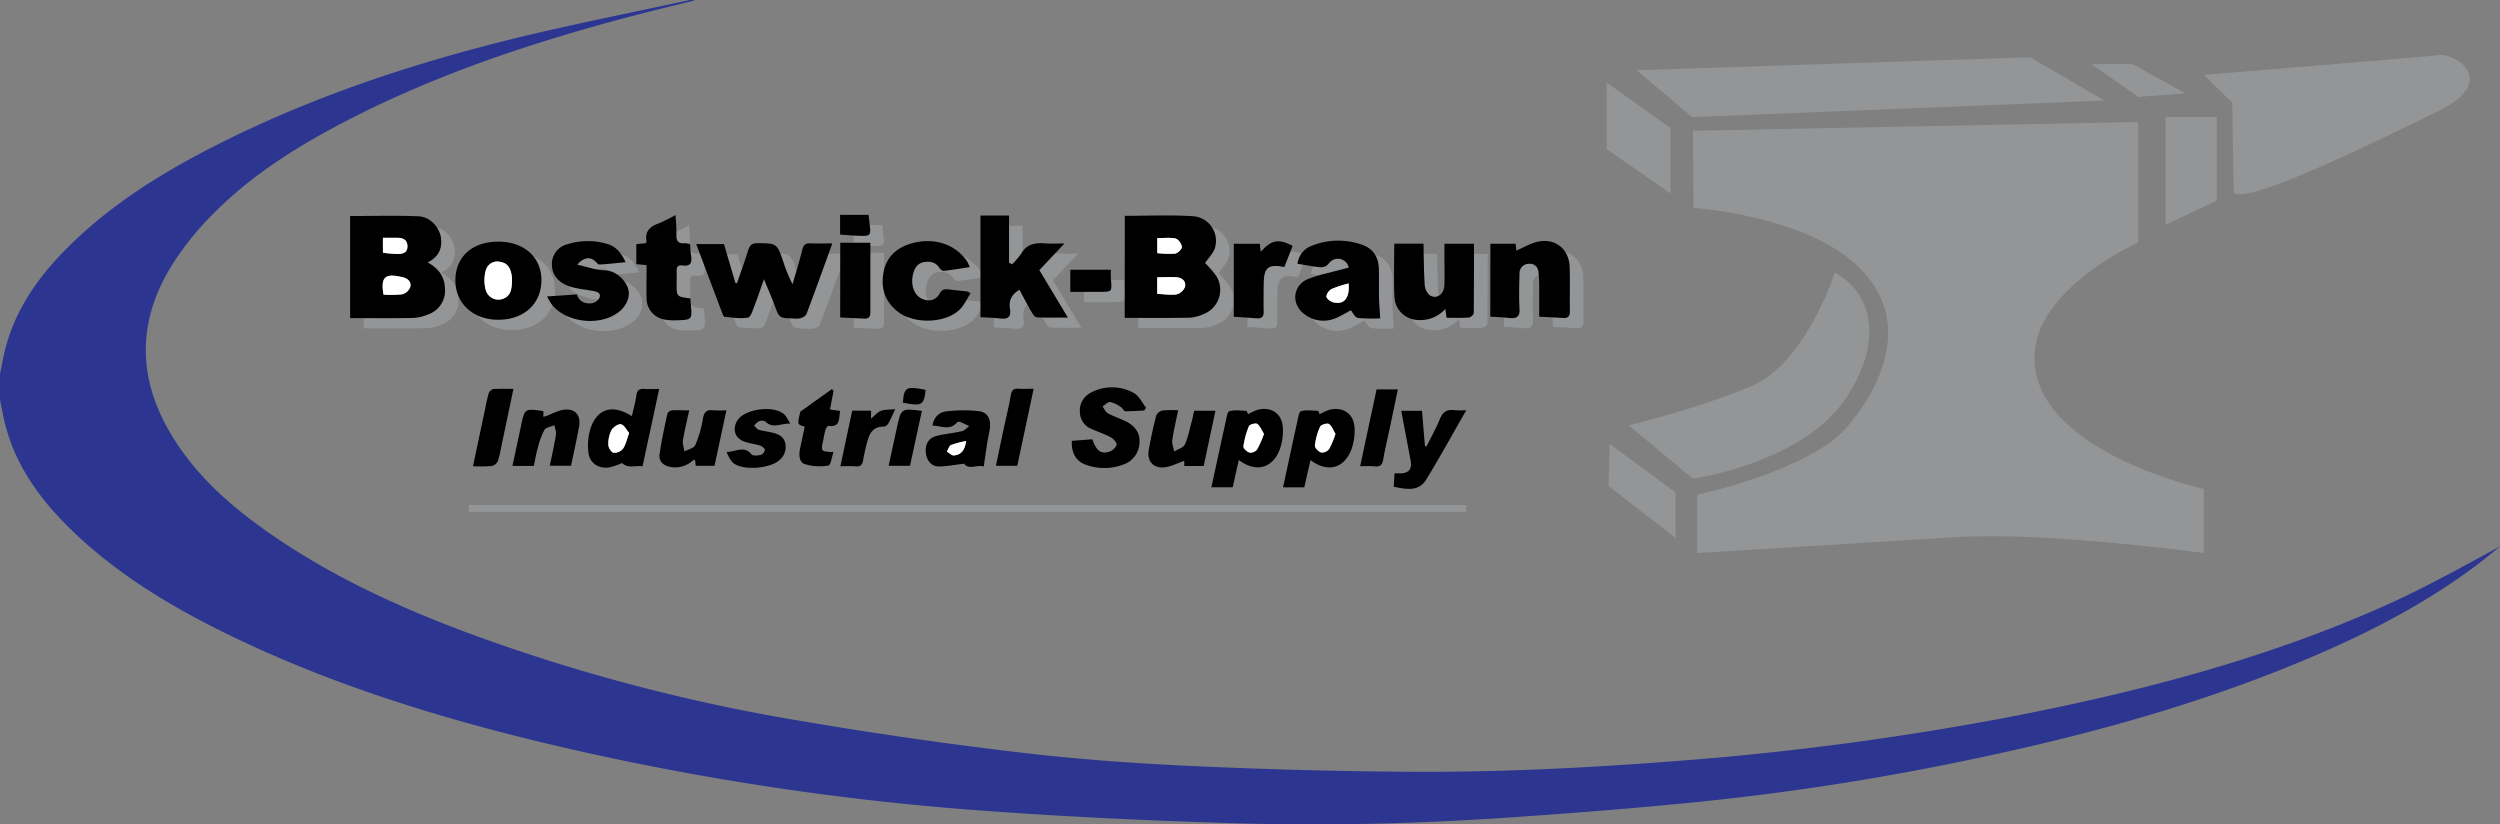 <?xml version="1.0" encoding="UTF-8"?>
<svg xmlns="http://www.w3.org/2000/svg" viewBox="0 0 901.7 297.37">
  <rect x="0" y="0" width="901.7" height="297.37" fill="#808080" stroke="none"/>
  <defs>
    <style>.cls-1{fill:#939597;}.cls-2{fill:#2c3691;}.cls-3{fill:#fff;}</style>
  </defs>
  <g id="Layer_2" data-name="Layer 2">
    <g id="Layer_1-2" data-name="Layer 1">
      <path class="cls-1" d="M410.6,81.51c8.25,0,16.27-.36,24.23.12A8.92,8.92,0,0,1,443.14,93c-.64,2.06-2.41,3.78-3.61,5.56a32.43,32.43,0,0,1,4,4.59A9.41,9.41,0,0,1,438.94,117a14.27,14.27,0,0,1-5.09,1.26c-7.68.13-15.38,0-23.25,0Zm11.69,28.12c2.44.12,4.79.55,7,.2a4.5,4.5,0,0,0,3-2.71c.48-2-1-3.32-3-3.47-2.28-.17-4.6,0-7,0Zm0-14.68a35.37,35.37,0,0,0,6.46.17c1-.15,2.48-1.67,2.41-2.44a4,4,0,0,0-2.28-3c-2.09-.46-4.35-.14-6.59-.14Z"></path>
      <path class="cls-1" d="M131.17,81.59c8.39,0,16.58-.25,24.74.1,4,.18,7.41,3.83,8,7.54.62,4-.77,7.09-4.76,9.1,3.88,2.1,6.14,5.13,6.24,9.45s-2,7.73-6.16,9.33a16.14,16.14,0,0,1-5.39,1.24c-7.49.14-15,.06-22.66.06Zm12.06,28.34a37.69,37.69,0,0,0,6.74-.11,4.38,4.38,0,0,0,2.88-2.57c.46-1.75-.68-3.08-2.63-3.56C143.84,102.13,142.12,103.45,143.23,109.93ZM143,89.46v5.38a50,50,0,0,0,5.36.46c1.67,0,3.42-.29,3.48-2.61s-1.28-3.14-3.29-3.22C146.82,89.4,145.08,89.46,143,89.46Z"></path>
      <path class="cls-1" d="M305.1,91.46c-3.22,8.87-6.21,17.22-9.34,25.51-.25.68-1.33,1.23-2.14,1.49a8.17,8.17,0,0,1-2.62.07c-5.07-.11-5-.13-6.76-4.85-1.08-2.91-2.34-5.76-3.79-9.32-1.25,3.52-2.24,6.56-3.41,9.54-.62,1.57-1.33,4.13-2.34,4.31-2.71.49-5.6,0-8.42-.26-.29,0-.63-.69-.79-1.11-3.14-8.27-6.24-16.54-9.48-25.15h10l4.15,14.08.57,0c1.34-3.92,2.76-7.81,4-11.77.56-1.84,1.29-2.67,3.42-2.65,6.95.07,6.95,0,9.25,6.54a52.18,52.18,0,0,0,3.37,8.24c1.2-4.15,2.51-8.28,3.53-12.47.44-1.81,1.24-2.38,3-2.28C299.63,91.55,302,91.46,305.1,91.46Z"></path>
      <path class="cls-1" d="M369.94,99a26.92,26.92,0,0,0,3.34-3.94c2.13-3.69,5.45-3.86,9.09-3.58,1.91.15,3.84,0,6.47,0l-9.07,9.62,10.29,17.11c-4.1,0-7.67.1-11.21-.09-.67,0-1.44-1.15-1.89-1.92-1.51-2.6-2.9-5.28-4.35-8-2.76,1.59-3.94,3.79-3.43,6.82s-.82,3.86-3.6,3.53c-2.22-.27-4.47-.31-7.06-.47V81.42h10.32v17Z"></path>
      <path class="cls-1" d="M502.72,118.48a54.57,54.57,0,0,1-8.09-.13c-1-.15-1.74-1.86-2.51-2.75-2,1-4.16,2.49-6.57,3.23a11.15,11.15,0,0,1-10-1.72c-5-3.53-4.54-10.28,1-12.76a54.52,54.52,0,0,1,7.53-2.26c2.42-.67,4.87-1.27,7.29-1.89a4,4,0,0,0-7-1.75c-1.53,2-3,1.67-4.83,1.43-2.11-.28-4.21-.67-6.65-1.07a7.91,7.91,0,0,1,5.39-6.58,25.55,25.55,0,0,1,18.36-.1c3.7,1.41,5.52,4.53,5.6,8.52.07,3.42,0,6.85,0,10.27C502.32,113.24,502.54,115.55,502.72,118.48Zm-11.4-12.56a40.13,40.13,0,0,0-6,1.94,3.75,3.75,0,0,0-2,2.73c0,.78,1.5,1.91,2.51,2.14C489.73,113.62,491.74,111.16,491.32,105.92Z"></path>
      <path class="cls-1" d="M525.93,91.58h10.63c0,8.49,0,16.77-.08,25,0,.58-1.11,1.58-1.76,1.63-2.61.18-5.24.07-8.05.07-.16-1.16-.28-2.08-.44-3.19a12,12,0,0,1-10.62,3.93,8.65,8.65,0,0,1-7.71-8c-.34-6.4-.09-12.84-.09-19.46h10.54c.12,4.89.12,9.82.43,14.73a5.51,5.51,0,0,0,1.8,3.86c2.47,1.6,5.19-.28,5.3-3.57.14-3.91,0-7.82,0-11.73Z"></path>
      <path class="cls-1" d="M542.45,91.59h9.1c.1,1,.19,1.93.25,2.48,2.58-1.09,5.15-2.7,7.93-3.26,6.25-1.24,11.09,2.76,11.31,9.12.18,5.38,0,10.76.08,16.13,0,1.9-.85,2.39-2.5,2.29-2.72-.16-5.45-.28-8.56-.45,0-3.86,0-7.64,0-11.42,0-1.47-.11-2.93-.22-4.39-.17-2.08-1.37-3.34-3.41-3.28a3.4,3.4,0,0,0-3.48,3.6c-.1,4.21-.23,8.42,0,12.61.16,2.85-1,3.62-3.55,3.35-2.23-.23-4.47-.33-6.95-.5Z"></path>
      <path class="cls-1" d="M200.17,104.71c0,8.52-6.19,14.27-15.48,14.33-9.09.07-15.59-5.9-15.55-14.29s6.06-13.89,15.46-13.87S200.16,96.46,200.17,104.71Zm-10.6.27c0-3.23-1-5.75-3-6.49s-4.08-.71-5.62,1.1c-1.71,2-1.73,8.32,0,10.32a4.7,4.7,0,0,0,5.83,1.35C189.38,110,189.44,107.44,189.57,105Z"></path>
      <path class="cls-1" d="M202.21,110.61l10.79-.74c.67,2.44,2.72,3.47,5.22,3.2a4,4,0,0,0,2.89-2c.68-1.81-1-2.21-2.38-2.46-2.59-.48-5.24-.73-7.76-1.44-4.39-1.23-6.86-4.14-7-7.69a7.34,7.34,0,0,1,5.52-7.7A24.59,24.59,0,0,1,224,91.66c3.13.89,5,3.23,6.56,6.55-3.31.32-6.35.7-9.41.85-.55,0-1.16-.85-1.72-1.34-1.72-1.5-4.19-1.21-6.27,1.4,3.61.78,6.83,1.95,10.08,2.06,4.15.14,7.36,3.83,8.21,6.49,1,3.07-.73,6.82-4,9-7,4.77-18.73,3.13-23.62-3.34A27.24,27.24,0,0,1,202.21,110.61Z"></path>
      <path class="cls-1" d="M355,109.45c-1.34,2.07-2.29,4.29-3.89,5.84-5.1,5-16.11,5.31-21.9,1.12-5-3.64-6.64-8.56-5.62-14.4s5.06-9.28,10.73-10.71c7.94-2,15.36.59,19.47,6.72a17.61,17.61,0,0,1,.93,2c-3.31.5-6.36,1-9.42,1.36-.47.06-1.2-.57-1.52-1.06-1.39-2.15-3.42-2.49-5.67-2.09s-3.33,2.18-3.85,4.3c-.92,3.76.29,7.4,2.93,8.76s5.28.75,6.63-1.7c.84-1.54,1.81-1.72,3.27-1.53,2.23.29,4.48.48,6.71.73C353.93,108.78,354.09,108.94,355,109.45Z"></path>
      <path class="cls-1" d="M253.89,111.3c.08,1,.16,1.87.23,2.74.38,4.83.25,5-4.84,5.14a20.23,20.23,0,0,1-4.67-.25,7.73,7.73,0,0,1-6.51-7.9c-.1-3.89,0-7.77,0-11.74L234.37,99V91.73l3.4-.32c.15-.29.33-.47.3-.62-.65-3.48,1-5.35,4.17-6.46a57.83,57.83,0,0,0,6.24-3.08,62.23,62.23,0,0,1,.37,7c-.14,2.44.74,3.4,3.15,3.15a6.78,6.78,0,0,1,1.8.37c.09,1.33.06,2.6.27,3.82.45,2.53.17,4.32-3.09,3.83-1.53-.23-2.12.54-2.06,2s0,2.93,0,4.4C248.93,110.68,248.93,110.68,253.89,111.3Z"></path>
      <path class="cls-1" d="M449.94,117.93V91.6h9.4l.3,2.86c4-4.32,6.36-4.76,11.54-2.13-1,2.55-2,5.13-3,7.64-5.85-1.13-7.39.16-7.46,6,0,3.32-.1,6.65,0,10,.07,2-.73,2.66-2.58,2.52C455.48,118.26,452.77,118.11,449.94,117.93Z"></path>
      <path class="cls-1" d="M308,91.21h10.85c0,8.51,0,16.87,0,25.22,0,1.71-.76,2.24-2.31,2.15-2.72-.15-5.44-.26-8.57-.4Z"></path>
      <path class="cls-1" d="M405.57,101c0,1.32-.09,2.3,0,3.26.46,4.73.48,4.73-4.33,4.73H391v-8Z"></path>
      <path class="cls-1" d="M307.92,88.26v-7.1h10.27c.81,8.27,2.18,7.82-6.29,7.42C310.66,88.52,309.43,88.38,307.92,88.26Z"></path>
      <path class="cls-1" d="M422.29,109.63v-6c2.42,0,4.74-.13,7,0,2,.15,3.5,1.49,3,3.47a4.5,4.5,0,0,1-3,2.71C427.08,110.18,424.73,109.75,422.29,109.63Z"></path>
      <path class="cls-1" d="M422.31,95V89.56c2.24,0,4.5-.32,6.59.14a4,4,0,0,1,2.28,3c.07.77-1.45,2.29-2.41,2.44A35.37,35.37,0,0,1,422.31,95Z"></path>
      <path class="cls-1" d="M143.23,109.93c-1.11-6.48.61-7.8,7-6.24,1.95.48,3.09,1.81,2.63,3.56a4.38,4.38,0,0,1-2.88,2.57A37.69,37.69,0,0,1,143.23,109.93Z"></path>
      <path class="cls-1" d="M143,89.46c2.07,0,3.81-.06,5.55,0,2,.08,3.35,1,3.29,3.22s-1.81,2.58-3.48,2.61a50,50,0,0,1-5.36-.46Z"></path>
      <path class="cls-1" d="M491.32,105.92c.42,5.24-1.59,7.7-5.51,6.81-1-.23-2.48-1.36-2.51-2.14a3.75,3.75,0,0,1,2-2.73A40.13,40.13,0,0,1,491.32,105.92Z"></path>
      <path class="cls-1" d="M189.57,105c-.13,2.46-.19,5.06-2.82,6.28a4.7,4.7,0,0,1-5.83-1.35c-1.73-2-1.71-8.31,0-10.32,1.54-1.81,3.58-1.87,5.62-1.1S189.61,101.75,189.57,105Z"></path>
      <path class="cls-2" d="M0,134.83c.53-2.57,1-5.15,1.59-7.7,3.58-15.29,12.33-27.49,23.26-38.31C40.17,73.66,58.23,62.43,77.32,52.71c33.35-17,68.59-28.9,104.79-38,22-5.5,44.24-9.82,66.38-14.66a3.84,3.84,0,0,1,2.06.11c-8.09,2-16.21,3.94-24.26,6.08-33.8,9-66.88,19.91-98.17,35.73-19.19,9.7-37.49,20.84-52.52,36.47a104.87,104.87,0,0,0-13.89,17.7c-12.22,20-12.07,40.32-.06,60.42,8.85,14.83,21.54,26,35.52,35.74,22.93,16,48.21,27.4,74.36,37a658.08,658.08,0,0,0,115.79,30.47q39.72,6.81,79.79,11.54c20.57,2.45,41.29,4,62,4.93q40.15,1.88,80.39,2.13c30.92.15,61.81-1.33,92.66-3.7A1077.28,1077.28,0,0,0,727.4,258.1c45.74-9,90.71-20.77,133.38-39.92,14-6.27,27.36-13.76,40.92-21.11-2.27,1.85-4.51,3.75-6.83,5.54-19.86,15.22-42,26.46-65,36-38.12,15.87-77.76,26.66-118.09,35.13a934.7,934.7,0,0,1-95,15.05c-24.31,2.55-48.69,4.45-73.08,6.11-33,2.25-66.11,3-99.18,2-29.53-.89-59.06-2.25-88.52-4.4A990,990,0,0,1,196,267.9c-38.46-9.26-76.12-20.94-111.87-38.16-21-10.11-40.91-21.84-57.83-38.07C14.7,180.54,5.36,167.92,1.58,151.91,1,149.36.52,146.78,0,144.21Z"></path>
      <path d="M405.7,77.84c8.25,0,16.27-.36,24.23.12a8.91,8.91,0,0,1,8.31,11.36c-.63,2.06-2.41,3.77-3.61,5.56a32.43,32.43,0,0,1,4,4.59A9.39,9.39,0,0,1,434,113.33a14.06,14.06,0,0,1-5.08,1.26c-7.69.14-15.38.06-23.26.06ZM417.39,106c2.44.11,4.79.54,7,.19a4.45,4.45,0,0,0,3-2.7c.49-2-1-3.32-3-3.47-2.29-.18-4.6,0-7,0Zm0-14.68a34.47,34.47,0,0,0,6.46.16c1-.14,2.48-1.66,2.41-2.43-.11-1.1-1.29-2.77-2.28-3-2.09-.46-4.35-.14-6.59-.14Z"></path>
      <path d="M126.27,77.92c8.4,0,16.58-.25,24.74.1,4,.17,7.41,3.83,8,7.53.62,4-.77,7.1-4.76,9.11,3.88,2.1,6.15,5.12,6.24,9.45a9.06,9.06,0,0,1-6.16,9.33,16.09,16.09,0,0,1-5.38,1.24c-7.49.14-15,.06-22.67.06Zm12.06,28.34a36.76,36.76,0,0,0,6.74-.12,4.32,4.32,0,0,0,2.88-2.56c.46-1.75-.68-3.08-2.63-3.56C138.94,98.46,137.22,99.78,138.33,106.26Zm-.22-20.48v5.39a49.87,49.87,0,0,0,5.36.45c1.67,0,3.42-.28,3.48-2.61s-1.27-3.13-3.29-3.21C141.93,85.73,140.19,85.78,138.11,85.78Z"></path>
      <path d="M300.2,87.79C297,96.66,294,105,290.87,113.3c-.26.68-1.34,1.23-2.14,1.49a8.24,8.24,0,0,1-2.63.06c-5.07-.1-5-.12-6.76-4.84-1.08-2.91-2.34-5.76-3.79-9.32-1.24,3.51-2.24,6.56-3.41,9.54-.62,1.56-1.33,4.12-2.34,4.31-2.71.48-5.6,0-8.41-.27-.3,0-.64-.68-.8-1.1-3.13-8.27-6.24-16.54-9.48-25.15h10l4.15,14.07.56.06c1.34-3.92,2.77-7.81,4-11.77.55-1.84,1.28-2.68,3.41-2.66,6.95.07,7,0,9.25,6.55a51.32,51.32,0,0,0,3.38,8.24c1.19-4.16,2.5-8.28,3.52-12.47.44-1.81,1.25-2.38,3-2.28C294.73,87.88,297.07,87.79,300.2,87.79Z"></path>
      <path d="M365.05,95.34a28.21,28.21,0,0,0,3.34-3.94c2.13-3.69,5.44-3.87,9.09-3.59,1.9.15,3.83,0,6.46,0l-9.07,9.62c3.4,5.64,6.74,11.21,10.29,17.11-4.1,0-7.66.1-11.21-.09-.67,0-1.44-1.15-1.89-1.93-1.51-2.6-2.89-5.27-4.35-8-2.76,1.59-3.94,3.79-3.43,6.82s-.81,3.86-3.59,3.53c-2.23-.27-4.48-.31-7.06-.47V77.74h10.31v17Z"></path>
      <path d="M497.82,114.81a54.59,54.59,0,0,1-8.09-.14c-1-.15-1.74-1.85-2.51-2.74-2,1-4.16,2.49-6.57,3.23a11.16,11.16,0,0,1-10-1.72c-5-3.53-4.54-10.29,1-12.76a53.18,53.18,0,0,1,7.53-2.26c2.43-.67,4.87-1.27,7.29-1.9a4,4,0,0,0-7-1.74c-1.53,2-3.05,1.67-4.84,1.43-2.11-.29-4.21-.68-6.65-1.07a7.93,7.93,0,0,1,5.39-6.59,25.5,25.5,0,0,1,18.36-.09c3.7,1.41,5.52,4.53,5.6,8.52.07,3.42,0,6.84.05,10.26C497.43,109.56,497.64,111.88,497.82,114.81Zm-11.4-12.57a43.42,43.42,0,0,0-6,1.94,3.81,3.81,0,0,0-2,2.74c0,.77,1.51,1.9,2.51,2.13C484.84,110,486.84,107.49,486.42,102.24Z"></path>
      <path d="M521,87.91h10.63c0,8.48,0,16.76-.08,25,0,.57-1.11,1.58-1.76,1.62-2.61.19-5.24.08-8.05.08-.16-1.16-.28-2.08-.43-3.19a12.11,12.11,0,0,1-10.63,3.93,8.65,8.65,0,0,1-7.71-8c-.34-6.41-.09-12.84-.09-19.46h10.55c.11,4.88.11,9.81.43,14.73a5.47,5.47,0,0,0,1.8,3.86c2.46,1.6,5.18-.29,5.3-3.58.14-3.9,0-7.81,0-11.72Z"></path>
      <path d="M537.55,87.92h9.11c.09,1,.18,1.92.24,2.47,2.58-1.09,5.15-2.69,7.94-3.25,6.24-1.25,11.08,2.76,11.3,9.12.19,5.37,0,10.76.08,16.13,0,1.89-.85,2.39-2.49,2.29-2.73-.16-5.46-.29-8.57-.45,0-3.86,0-7.65,0-11.43,0-1.46-.11-2.92-.22-4.38-.16-2.08-1.37-3.34-3.4-3.28a3.39,3.39,0,0,0-3.48,3.6c-.11,4.2-.23,8.42,0,12.61.16,2.85-1,3.62-3.55,3.35-2.23-.24-4.47-.33-7-.5Z"></path>
      <path d="M195.28,101c0,8.52-6.19,14.27-15.48,14.33-9.1.07-15.6-5.91-15.55-14.29s6.05-13.9,15.45-13.88S195.26,92.78,195.28,101Zm-10.61.26c0-3.22-1-5.74-3-6.49s-4.07-.7-5.62,1.11c-1.71,2-1.73,8.32,0,10.32a4.71,4.71,0,0,0,5.83,1.35C184.49,106.37,184.54,103.77,184.67,101.3Z"></path>
      <path d="M197.31,106.93l10.79-.74c.67,2.44,2.72,3.48,5.23,3.21a4,4,0,0,0,2.89-2c.68-1.81-1-2.21-2.38-2.47-2.59-.47-5.25-.72-7.77-1.43-4.39-1.23-6.86-4.14-7-7.69a7.34,7.34,0,0,1,5.53-7.7A24.48,24.48,0,0,1,219.07,88c3.13.9,5,3.24,6.57,6.56-3.31.32-6.36.7-9.41.85-.56,0-1.17-.85-1.73-1.34-1.71-1.5-4.18-1.21-6.27,1.4,3.61.78,6.83,2,10.09,2.06,4.14.14,7.35,3.83,8.21,6.48,1,3.08-.74,6.83-4,9-7,4.77-18.73,3.13-23.62-3.34A29.64,29.64,0,0,1,197.31,106.93Z"></path>
      <path d="M350.07,105.78c-1.35,2.07-2.3,4.28-3.9,5.84-5.1,5-16.11,5.3-21.9,1.12-5-3.64-6.64-8.56-5.62-14.4s5.06-9.28,10.73-10.71c7.94-2,15.36.58,19.48,6.72a19.71,19.71,0,0,1,.93,2c-3.32.5-6.37,1-9.43,1.36-.47,0-1.2-.57-1.52-1.07-1.38-2.14-3.42-2.48-5.66-2.09s-3.34,2.18-3.86,4.31c-.92,3.76.29,7.39,2.93,8.76s5.29.75,6.63-1.7c.84-1.54,1.81-1.72,3.27-1.53,2.23.29,4.48.48,6.71.73A6.89,6.89,0,0,1,350.07,105.78Z"></path>
      <path d="M249,107.63c.09,1,.16,1.87.23,2.73.39,4.84.25,5-4.83,5.15a20.17,20.17,0,0,1-4.67-.25,7.73,7.73,0,0,1-6.52-7.91c-.09-3.88,0-7.77,0-11.74l-3.7-.34V88.06l3.4-.33c.14-.28.32-.47.3-.61-.66-3.48,1-5.35,4.16-6.46a55.34,55.34,0,0,0,6.24-3.09,60.21,60.21,0,0,1,.37,7c-.13,2.43.75,3.4,3.15,3.15a6.41,6.41,0,0,1,1.8.37,35.53,35.53,0,0,0,.28,3.82c.44,2.52.16,4.32-3.1,3.83-1.52-.23-2.12.54-2.06,2s0,2.93,0,4.39C244,107,244,107,249,107.63Z"></path>
      <path d="M445,114.26V87.93h9.4l.3,2.86c4-4.32,6.37-4.76,11.54-2.13l-3,7.64c-5.85-1.14-7.38.15-7.46,6,0,3.33-.1,6.65,0,10,.07,2-.72,2.65-2.58,2.51C450.58,114.59,447.87,114.44,445,114.26Z"></path>
      <path d="M303.06,87.54h10.86c0,8.51,0,16.86,0,25.22,0,1.71-.76,2.24-2.31,2.15-2.72-.15-5.44-.26-8.57-.4Z"></path>
      <path d="M400.67,97.3c0,1.32-.08,2.3,0,3.26.46,4.72.48,4.72-4.33,4.72-3.39,0-6.77,0-10.3,0v-8Z"></path>
      <path d="M303,84.59v-7.1h10.27c.81,8.27,2.19,7.82-6.29,7.42C305.77,84.85,304.53,84.71,303,84.59Z"></path>
      <path class="cls-3" d="M417.39,106v-6c2.43,0,4.74-.14,7,0,2,.15,3.5,1.49,3,3.47a4.45,4.45,0,0,1-3,2.7C422.18,106.5,419.83,106.07,417.39,106Z"></path>
      <path class="cls-3" d="M417.41,91.28V85.89c2.24,0,4.5-.32,6.59.14,1,.21,2.17,1.88,2.28,3,.07.77-1.45,2.29-2.41,2.43A34.47,34.47,0,0,1,417.41,91.28Z"></path>
      <path class="cls-3" d="M138.33,106.26c-1.11-6.48.61-7.8,7-6.24,2,.48,3.09,1.81,2.63,3.56a4.32,4.32,0,0,1-2.88,2.56A36.76,36.76,0,0,1,138.33,106.26Z"></path>
      <path class="cls-3" d="M138.11,85.78c2.08,0,3.82,0,5.55,0,2,.08,3.35,1,3.29,3.21s-1.81,2.58-3.48,2.61a49.87,49.87,0,0,1-5.36-.45Z"></path>
      <path class="cls-3" d="M486.42,102.24c.42,5.25-1.58,7.71-5.51,6.81-1-.23-2.48-1.36-2.51-2.13a3.81,3.81,0,0,1,2-2.74A43.42,43.42,0,0,1,486.42,102.24Z"></path>
      <path class="cls-3" d="M184.68,101.31c-.14,2.46-.19,5.06-2.83,6.28a4.71,4.71,0,0,1-5.83-1.35c-1.73-2-1.71-8.31,0-10.32,1.55-1.81,3.58-1.88,5.62-1.11S184.71,98.08,184.68,101.31Z"></path>
      <path d="M386.58,159l7.39-.56c1.49,4.11,3,5.38,6,4.52a4.6,4.6,0,0,0,2.78-2.48c.21-.62-1.05-2.17-2-2.69-2.22-1.21-4.66-2-7-3.06a6.59,6.59,0,0,1-4.26-6.13,7.17,7.17,0,0,1,4-7,16.1,16.1,0,0,1,15.47.16c1.87,1,3,3.49,4.38,5.3l-.64,1c-2.29.11-4.58.31-6.87.26-.48,0-.87-1.08-1.44-1.42a11.6,11.6,0,0,0-3.93-1.9c-.85-.11-1.87,1-2.81,1.61.64.85,1.11,2,2,2.49,2,1.08,4.13,1.77,6.15,2.74,3.23,1.54,5.38,3.91,5.2,7.74a8.6,8.6,0,0,1-5.92,8,19.31,19.31,0,0,1-13.78-.09C388,166.2,386.39,163.2,386.58,159Z"></path>
      <path d="M224.37,167a26.75,26.75,0,0,1-4.47,1.56c-3.91.66-7.31-1.49-7.68-5.39a21.17,21.17,0,0,1,.94-9.14c2.57-6.87,8-8.18,14.75-3.92.56-2.53,1.26-5,1.61-7.47.27-1.86,1-2.5,2.88-2.36,1.63.14,3.29,0,5.35,0-2,9.43-4,18.53-6,27.94C229.31,167.71,226.71,169.18,224.37,167Zm2.56-10.78c-1-1.12-1.79-2.92-3-3.16-1-.21-2.87,1.08-3.46,2.19a10.86,10.86,0,0,0-1.08,5.3c0,1,1.1,2.66,1.9,2.79a4.1,4.1,0,0,0,3.37-1.46C225.72,160.38,226.07,158.48,226.93,156.17Z"></path>
      <path d="M446.8,165.92l-2.19,9.82h-7.68c1.74-8,3.43-15.94,5.18-23.82.28-1.29.58-3.42,1.29-3.61,1.91-.51,4-.22,6.08-.12.24,0,.44.77.68,1.22a20,20,0,0,1,3.35-1.57c5-1.35,9,1.38,9.2,6.53a19.8,19.8,0,0,1-1.23,8C458.8,169.05,452.88,170.47,446.8,165.92Zm9.1-9.43c-.84-1.31-1.39-2.81-2.46-3.6-.55-.4-2.71.18-3,.8a29.29,29.29,0,0,0-2,7.35c-.09.67,1.33,2,2.27,2.22a3.1,3.1,0,0,0,2.67-1.15A40.21,40.21,0,0,0,455.9,156.49Z"></path>
      <path d="M470.43,175.76h-7.65c1.73-8.06,3.42-16,5.16-23.84.28-1.29.59-3.42,1.3-3.61,1.91-.51,4-.22,6.08-.12.24,0,.44.76.68,1.21a20.65,20.65,0,0,1,3.34-1.55c5-1.35,9,1.36,9.22,6.51a19.8,19.8,0,0,1-1.23,8c-2.7,6.71-8.61,8.14-14.67,3.59C471.91,169.26,471.18,172.44,470.43,175.76Zm11.25-19.27c-.76-1.25-1.27-2.83-2.35-3.56-.61-.42-2.84.23-3.17.94a21.73,21.73,0,0,0-1.9,6.83c-.08.8,1.32,2.22,2.3,2.52a3.32,3.32,0,0,0,2.86-1.3A32.11,32.11,0,0,0,481.68,156.49Z"></path>
      <path d="M505.4,148.17h7.49c.35,4.27.7,8.48,1.06,12.7l.58.14c1.61-3.27,3.41-6.46,4.78-9.83,1.05-2.58,2.57-3.63,5.3-3.23a32.43,32.43,0,0,0,4.25,0c-5,8.69-9.53,17-14.45,25-2.7,4.44-7.15,3.55-11.72,2.6.1-1.57.2-3.15.3-4.82.94,0,1.6,0,2.26,0,2.91-.09,4.09-1.62,3.54-4.61C507.69,160.25,506.56,154.32,505.4,148.17Z"></path>
      <path d="M354.82,168.24c-2.41-.72-5.44,1.33-7.07-1-3.23.37-6.23,1-9.21,1-2.77-.09-4.28-2.21-4.6-4.9s.73-5.22,3.53-6c3.08-.88,6.34-1.09,9.46-1.82,1-.23,1.78-1.2,2.66-1.83-1.12-.52-2.22-1.09-3.37-1.54a1.22,1.22,0,0,0-1.1.27c-2.59,3-5.71,1.11-8.8,1.09.49-3.05,2.42-4.84,5-5.14a51.73,51.73,0,0,1,11.6-.09c3.13.35,4.4,2.5,4.15,5.71-.15,1.84-.67,3.65-.95,5.48C355.68,162.22,355.3,165,354.82,168.24Zm-6.36-9.17A33.63,33.63,0,0,0,343,160.5c-.72.33-1,1.56-1.52,2.39.85.49,1.75,1.45,2.55,1.38C346.72,164,348.05,162.27,348.46,159.07Z"></path>
      <path d="M257.71,168h-6.77c-.08-.66-.17-1.37-.27-2.17a2.43,2.43,0,0,0-.76.26,9.45,9.45,0,0,1-8.16,2.31c-2.56-.47-4.23-2.06-3.85-4.65.71-4.91,1.79-9.77,2.84-14.62a2.18,2.18,0,0,1,1.65-1.12c1.93-.14,3.87,0,6.2,0-.83,3.82-1.71,7.3-2.27,10.82-.2,1.27.35,2.66.56,4,1.35-.75,3.42-1.19,3.91-2.32a41.53,41.53,0,0,0,2.74-9.48c.42-2.48,1.4-3.36,3.83-3.05a39.46,39.46,0,0,0,4.65,0C260.53,154.87,259.13,161.4,257.71,168Z"></path>
      <path d="M427.14,168.07v-1.86c-2.34.81-4.63,2-7,2.33-4.12.53-6.54-2.22-5.81-6.29s1.63-8.25,2.68-12.31a3.26,3.26,0,0,1,2.18-1.87,36.76,36.76,0,0,1,5.75-.09c-.77,3.79-1.62,7.25-2.12,10.76-.19,1.31.43,2.73.68,4.1,1.32-.82,3.29-1.34,3.84-2.53,1.22-2.61,1.74-5.54,2.51-8.36.33-1.22.56-2.46.86-3.8h7.68c-1.45,6.78-2.84,13.33-4.25,19.92Z"></path>
      <path d="M192.54,168.05h-7.71c1.06-4.94,2.08-9.67,3.08-14.4,1.33-6.34,1.33-6.34,8.08-5.38v2.06c.3-.08.54-.12.77-.2,2.33-.83,4.61-2.18,7-2.39,3.79-.35,5.79,2.18,5.11,6-.83,4.7-1.9,9.37-2.9,14.23h-7.67c.78-3.8,1.62-7.47,2.21-11.18.18-1.08-.34-2.28-.53-3.42-1.25.54-3.06.75-3.62,1.69a27.93,27.93,0,0,0-2.39,6.52C193.37,163.63,193,165.76,192.54,168.05Z"></path>
      <path d="M285,152.8c-3.35-.15-6.21,1.95-8.94-.75a2.61,2.61,0,0,0-2.24-.13c-.71.26-1.23,1-1.84,1.57.53.51,1,1.29,1.59,1.48,1.67.5,3.44.69,5.14,1.11,2.17.54,4.1,1.43,4.55,4a6.1,6.1,0,0,1-2.3,6c-3.31,2.88-12.56,3.67-16.18,1.14-1.28-.9-2-2.55-2.74-4.23,3.17.07,6.31-2.47,9,.89.49.6,2.25.45,3.32.2a2.44,2.44,0,0,0,1.53-1.77c0-.52-1-1.34-1.67-1.57-1.95-.63-4.05-.8-5.94-1.54-3.27-1.27-4.18-4.47-2.37-7.47,2.67-4.42,13.7-5.75,17.23-2A18.33,18.33,0,0,1,285,152.8Z"></path>
      <path d="M290.24,153.87c-2.69-.75-2.69-.75-1.57-5.4l11.38-8.13.59.64c-.41,2.17-.83,4.35-1.28,6.71l3.68.54c-.59,2.55.27,5.94-4.22,5.36-.31,0-.91.86-1.08,1.42-.38,1.2-.56,2.47-.82,3.71-.89,4.13-.86,4.18,3.7,4.33-.61,1.78-1,4.73-1.78,4.85a18.56,18.56,0,0,1-8.49-.48c-2.21-.74-2.24-3.41-1.77-5.66C289.13,159.19,289.66,156.61,290.24,153.87Z"></path>
      <path d="M170.6,168.17c1.43-6.77,2.78-13.13,4.13-19.49.48-2.28.89-4.59,1.54-6.83a2.45,2.45,0,0,1,1.62-1.51c2.3-.17,4.62-.07,7.3-.07-1.36,6.47-2.64,12.54-3.92,18.61-.53,2.47-.92,5-1.68,7.4a3.28,3.28,0,0,1-2.25,1.81A57.05,57.05,0,0,1,170.6,168.17Z"></path>
      <path d="M366.91,168h-7.7c.92-4.38,1.78-8.55,2.66-12.72s2-8.58,2.74-12.9c.32-1.73,1-2.3,2.71-2.18s3.45,0,5.5,0C370.8,149.74,368.87,158.79,366.91,168Z"></path>
      <path d="M490.58,168.17c2-9.53,4-18.56,5.93-27.73h7.68c-1.09,5.21-2.14,10.23-3.2,15.25-.7,3.33-1.54,6.64-2.09,10-.31,1.89-1,2.74-3,2.53C494.28,168,492.62,168.17,490.58,168.17Z"></path>
      <path d="M303.11,168.17c1.46-6.86,2.85-13.42,4.27-20.06h6.79V151c1.22-1,2.23-2.26,3.54-2.8s2.94-.4,5.18-.62c-1.07,2.25-1.71,3.85-2.58,5.32a2.4,2.4,0,0,1-1.76,1c-3.12-.05-4.66,1.83-5.45,4.43a63.66,63.66,0,0,0-1.79,7.7c-.3,1.69-1,2.31-2.73,2.17S305.1,168.17,303.11,168.17Z"></path>
      <path d="M328.22,168h-7.71c1-4.74,2-9.28,3-13.81,1.5-6.94,1.51-6.94,9-6C331.06,154.82,329.66,161.35,328.22,168Z"></path>
      <path d="M325.64,145.22c.48-5.61,1.12-6,8.2-4.62C333.32,146.13,332.42,146.65,325.64,145.22Z"></path>
      <path class="cls-3" d="M226.93,156.17c-.86,2.31-1.21,4.21-2.22,5.66a4.1,4.1,0,0,1-3.37,1.46c-.8-.13-1.87-1.79-1.9-2.79a10.86,10.86,0,0,1,1.08-5.3c.59-1.11,2.46-2.4,3.46-2.19C225.14,153.25,226,155.05,226.93,156.17Z"></path>
      <path class="cls-3" d="M455.9,156.49a40.21,40.21,0,0,1-2.47,5.62,3.1,3.1,0,0,1-2.67,1.15c-.94-.26-2.36-1.55-2.27-2.22a29.29,29.29,0,0,1,2-7.35c.26-.62,2.42-1.2,3-.8C454.51,153.68,455.06,155.18,455.9,156.49Z"></path>
      <path class="cls-3" d="M481.68,156.49a32.11,32.11,0,0,1-2.26,5.43,3.32,3.32,0,0,1-2.86,1.3c-1-.3-2.38-1.72-2.3-2.52a21.73,21.73,0,0,1,1.9-6.83c.33-.71,2.56-1.36,3.17-.94C480.41,153.66,480.92,155.24,481.68,156.49Z"></path>
      <path class="cls-3" d="M348.46,159.07c-.41,3.2-1.74,5-4.39,5.2-.8.07-1.7-.89-2.55-1.38.49-.83.8-2.06,1.52-2.39A33.63,33.63,0,0,1,348.46,159.07Z"></path>
      <rect class="cls-1" x="169.14" y="182.15" width="359.72" height="2.45"></rect>
      <polygon class="cls-1" points="590.31 25.33 732.22 20.65 758.99 36.25 610.32 42.23 590.31 25.33"></polygon>
      <path class="cls-1" d="M610.61,47.16,771.2,44V87.45S734,104,733.78,128.77c-.26,34.18,61.07,47.57,61.07,47.57v23.13s-56.4-7.8-89.66-5.72-93.05,5.72-93.05,5.72V178.42s40.8-8.58,54.32-24.69,22.87-39.25,3.64-57.7S610.84,75,610.84,75Z"></path>
      <path class="cls-1" d="M661.78,98.36s-10.4,32.75-30.41,41.07-43.92,14-43.92,14l23.16,19.23s39.51-5.67,55.07-28.85C678.93,124.1,676.08,106.16,661.78,98.36Z"></path>
      <polygon class="cls-1" points="580.59 160.13 604.34 177.64 604.34 194.01 580.17 175.3 580.59 160.13"></polygon>
      <polygon class="cls-1" points="754.31 23.12 769.12 23.12 788.23 33.65 771.27 34.95 754.31 23.12"></polygon>
      <polygon class="cls-1" points="781.08 42.23 799.53 42.23 799.53 72.37 781.08 81.08 781.08 42.23"></polygon>
      <path class="cls-1" d="M794.85,27s79.93-6.5,85.25-7.15,21.58,9.36-.78,20.28-69.78,34.3-73.68,29.24L805.12,37Z"></path>
      <polygon class="cls-1" points="579.52 29.81 602.52 46.19 602.52 69.78 579.52 53.79 579.52 29.81"></polygon>
    </g>
  </g>
</svg>

